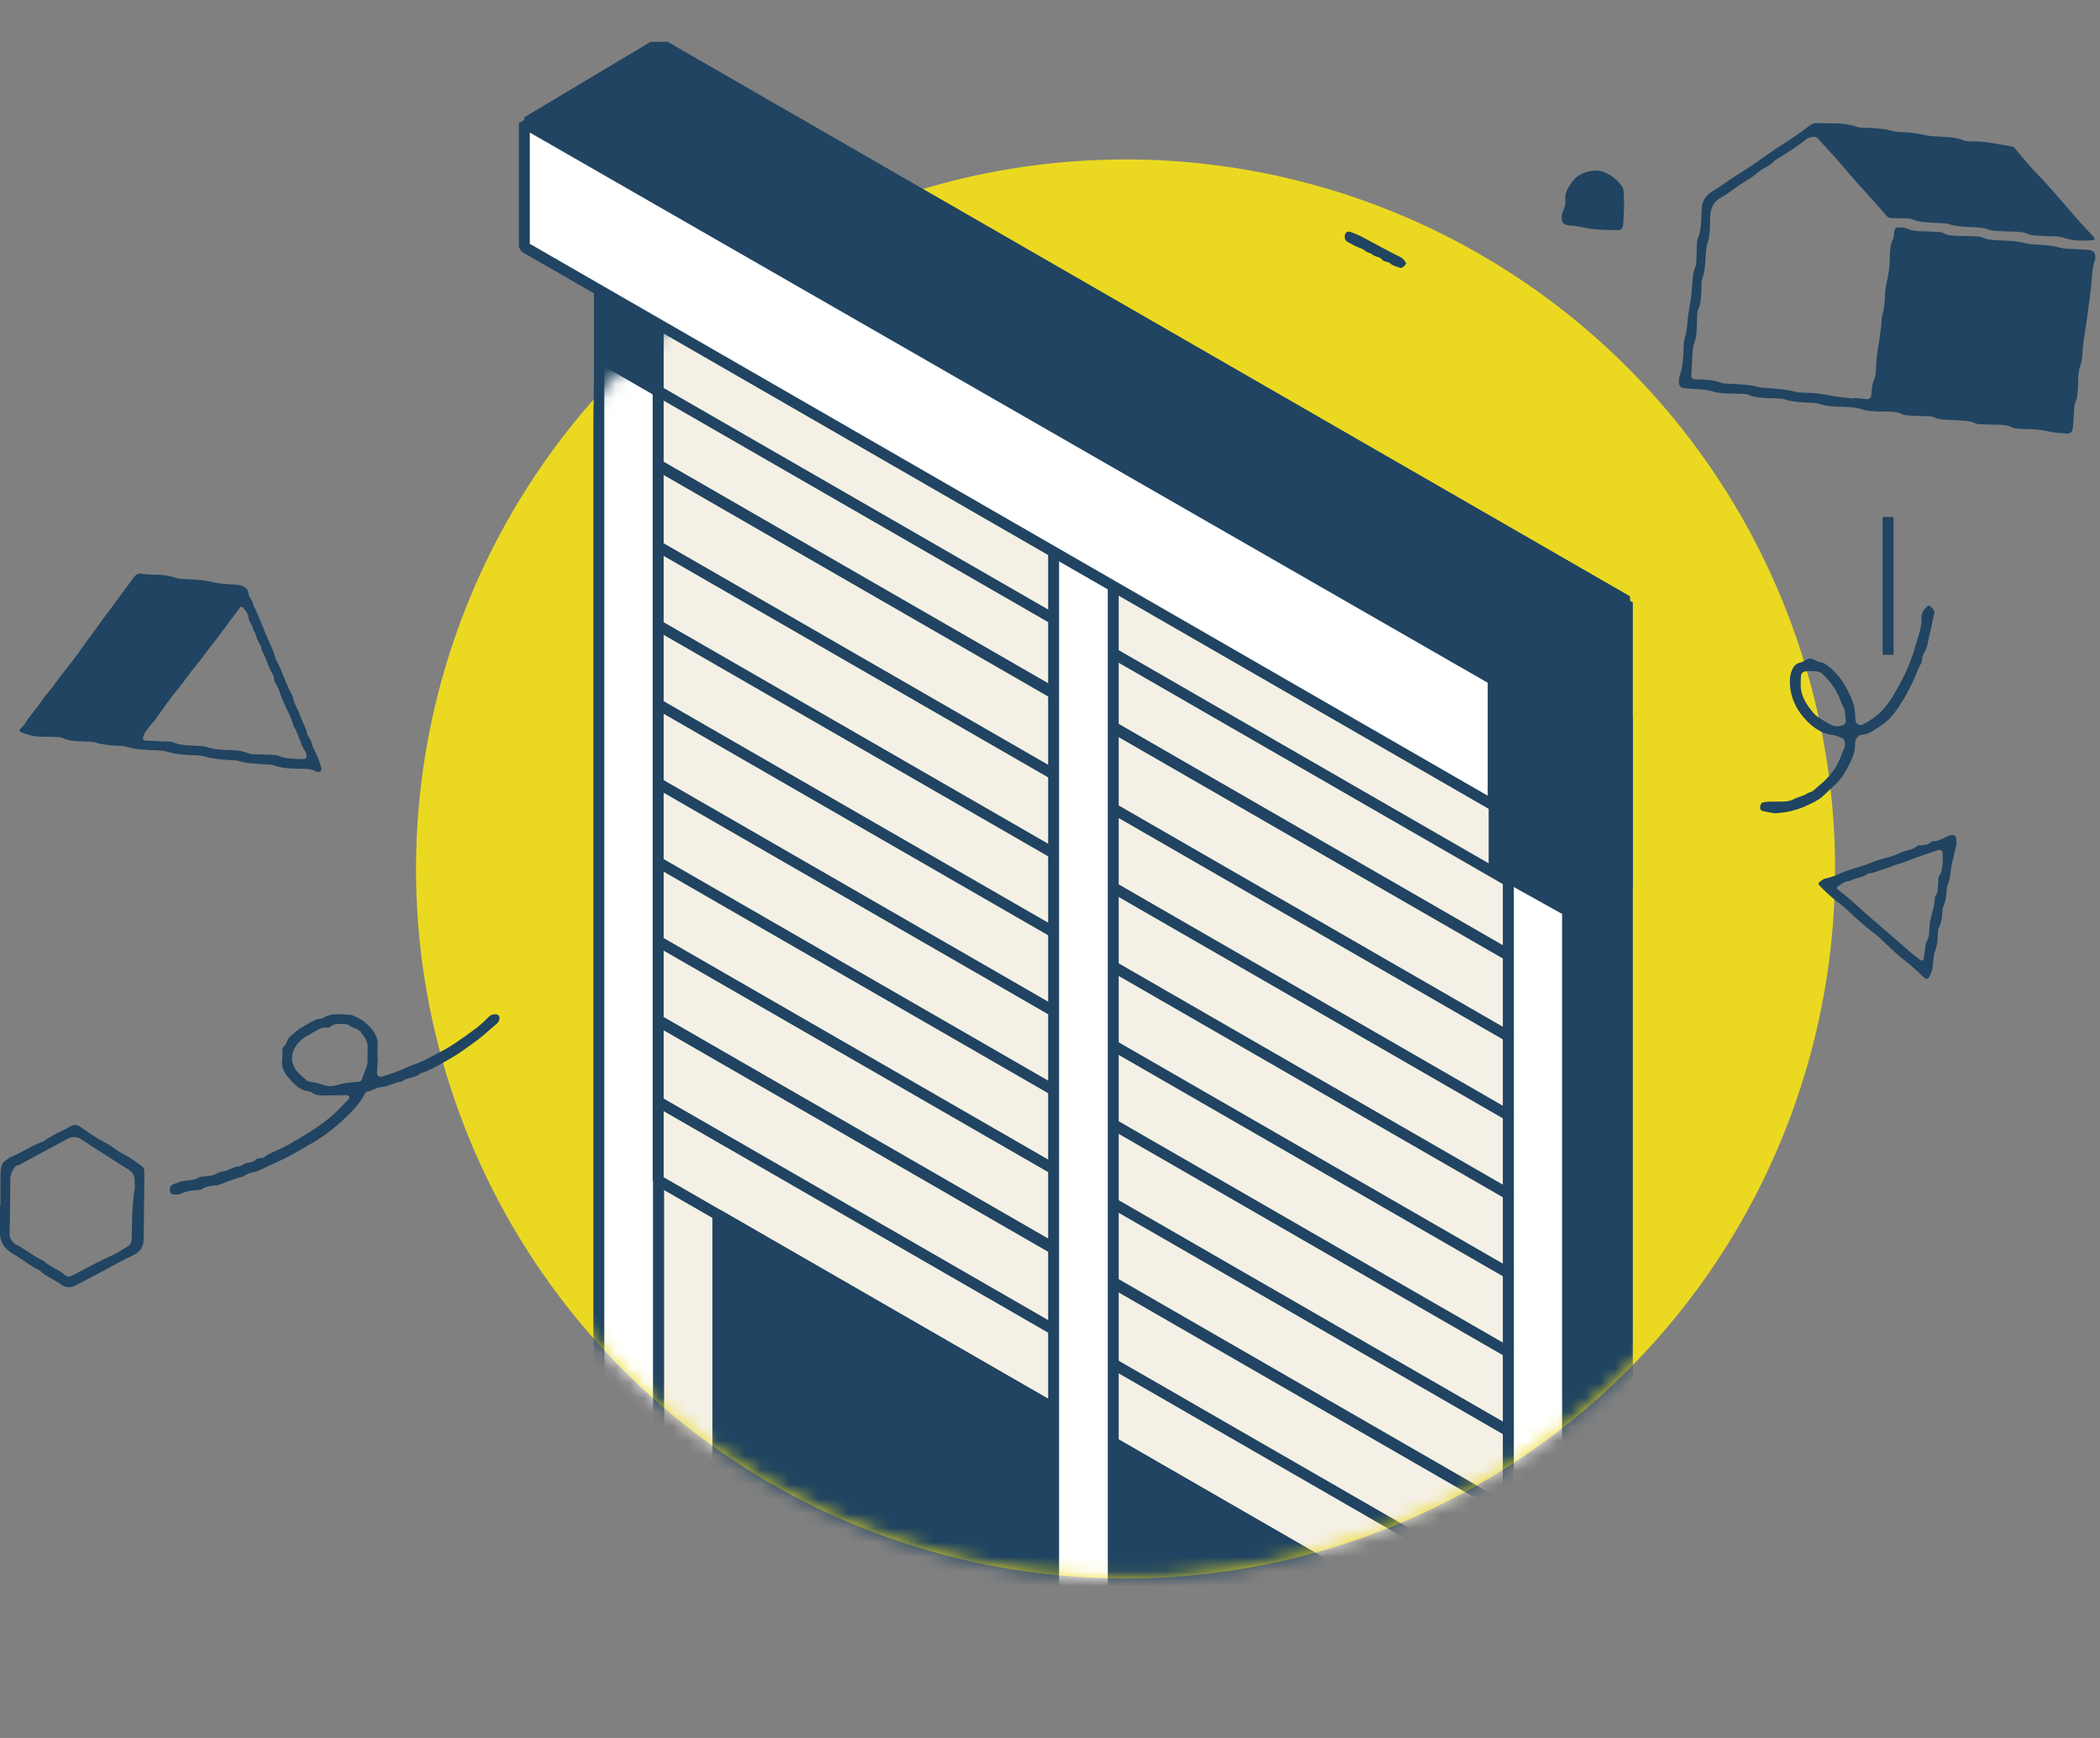 <?xml version="1.0" encoding="UTF-8"?>
<svg xmlns="http://www.w3.org/2000/svg" width="145" height="120" viewBox="0 0 145 120" fill="none">
  <rect x="0" y="0" width="145" height="120" fill="#808080" stroke="none"/>
  <circle cx="77.717" cy="60" r="48.99" transform="rotate(165 77.717 60)" fill="#EBD921"></circle>
  <path d="M10.454 39.671C11.05 39.672 11.617 39.706 12.167 39.912C12.37 39.987 12.609 39.981 12.832 39.988C13.506 40.007 14.171 40.063 14.831 40.222C15.167 40.302 15.521 40.307 15.868 40.342C16.091 40.365 16.319 40.358 16.536 40.404C16.865 40.473 17.14 40.617 17.17 41.017C17.189 41.269 17.425 41.425 17.468 41.685C17.503 41.894 17.67 42.078 17.733 42.287C17.79 42.478 17.882 42.645 17.961 42.821C18.1 43.129 18.216 43.453 18.343 43.77C18.571 44.344 18.895 44.881 19.03 45.492C19.48 46.287 19.709 47.181 20.154 47.978C20.19 48.042 20.227 48.112 20.24 48.182C20.318 48.65 20.611 49.033 20.749 49.472C20.875 49.872 21.13 50.214 21.203 50.638C21.234 50.816 21.398 50.966 21.464 51.143C21.524 51.302 21.551 51.469 21.629 51.631C21.852 52.094 22.091 52.556 22.186 53.072C22.209 53.196 22.115 53.306 21.987 53.294C21.937 53.29 21.878 53.305 21.84 53.282C21.454 53.048 21.025 53.085 20.603 53.075C20.03 53.062 19.46 53.053 18.91 52.843C18.731 52.774 18.517 52.791 18.319 52.776C17.699 52.728 17.074 52.727 16.471 52.538C16.331 52.494 16.176 52.496 16.027 52.488C15.381 52.45 14.739 52.413 14.109 52.227C13.806 52.137 13.467 52.158 13.144 52.141C12.621 52.114 12.104 52.072 11.597 51.915C11.34 51.836 11.059 51.815 10.787 51.804C10.065 51.777 9.345 51.763 8.646 51.54C8.508 51.496 8.349 51.51 8.201 51.5C7.654 51.462 7.111 51.429 6.579 51.264C6.324 51.185 6.038 51.212 5.765 51.194C5.271 51.158 4.772 51.191 4.306 50.949C4.162 50.875 3.966 50.894 3.793 50.886C3.469 50.873 3.145 50.863 2.821 50.865C2.338 50.868 1.89 50.72 1.447 50.554C1.352 50.519 1.326 50.394 1.409 50.322C1.656 50.112 1.8 49.828 1.984 49.572C2.157 49.331 2.355 49.109 2.533 48.872C2.801 48.516 3.032 48.127 3.332 47.803C3.634 47.476 3.857 47.099 4.129 46.755C4.716 46.01 5.304 45.264 5.844 44.485C6.167 44.019 6.522 43.578 6.843 43.111C7.149 42.666 7.487 42.243 7.808 41.809C8.228 41.241 8.645 40.67 9.063 40.101C9.121 40.022 9.177 39.941 9.236 39.863C9.38 39.672 9.55 39.565 9.81 39.616C10.028 39.658 10.256 39.656 10.457 39.671H10.454ZM20.593 52.408C20.632 52.408 20.806 52.413 20.98 52.407C21.109 52.404 21.187 52.279 21.158 52.138C21.142 52.066 21.141 51.981 21.101 51.924C20.721 51.368 20.628 50.681 20.264 50.119C20.147 49.606 19.874 49.159 19.674 48.681C19.542 48.362 19.384 48.051 19.291 47.721C19.198 47.386 18.908 47.135 18.919 46.76C18.921 46.694 18.867 46.624 18.83 46.561C18.518 46.036 18.388 45.427 18.072 44.905C18.07 44.645 17.925 44.451 17.802 44.234C17.685 44.027 17.713 43.745 17.515 43.56C17.484 43.203 17.18 42.944 17.152 42.597C17.129 42.318 16.925 42.171 16.802 41.965C16.748 41.875 16.617 41.878 16.553 41.962C16.277 42.33 16.005 42.702 15.729 43.072C15.358 43.568 15.002 44.077 14.609 44.553C14.248 44.989 13.945 45.471 13.58 45.897C13.105 46.449 12.713 47.062 12.246 47.62C11.664 48.318 11.162 49.083 10.624 49.818C10.581 49.876 10.515 49.917 10.472 49.976C10.251 50.27 9.985 50.536 9.879 50.905C9.848 51.013 9.896 51.121 9.996 51.128C10.368 51.151 10.742 51.165 11.115 51.188C11.413 51.206 11.741 51.16 12.002 51.27C12.459 51.462 12.923 51.453 13.392 51.486C13.69 51.507 14.003 51.492 14.28 51.585C14.691 51.722 15.104 51.763 15.528 51.778C16.074 51.796 16.619 51.781 17.14 52.013C17.335 52.099 17.581 52.075 17.804 52.087C18.102 52.101 18.403 52.092 18.701 52.111C18.898 52.123 19.109 52.131 19.286 52.205C19.667 52.364 20.062 52.375 20.595 52.408H20.593Z" fill="#204461"></path>
  <path d="M26.093 73.064C26.071 73.387 26.048 73.711 26.028 74.034C26.013 74.27 26.177 74.406 26.402 74.333C26.756 74.219 27.111 74.107 27.458 73.973C27.849 73.823 28.222 73.617 28.62 73.491C29.237 73.295 29.777 72.945 30.348 72.659C31.178 72.243 31.924 71.69 32.673 71.146C33.046 70.875 33.398 70.573 33.713 70.24C33.851 70.094 33.983 70.039 34.159 70.03C34.441 70.015 34.562 70.197 34.451 70.469C34.424 70.535 34.389 70.607 34.337 70.65C33.81 71.088 33.324 71.57 32.755 71.965C32.269 72.302 31.805 72.673 31.292 72.971C30.552 73.4 29.826 73.856 29.006 74.127C28.649 74.456 28.105 74.36 27.745 74.684C27.243 74.701 26.83 75.038 26.316 75.06C25.985 75.075 25.688 75.334 25.338 75.377C25.283 75.384 25.224 75.467 25.192 75.529C24.791 76.288 24.184 76.877 23.565 77.442C22.628 78.298 21.939 78.713 20.745 79.393C20.082 79.771 19.41 80.129 18.711 80.426C18.262 80.617 17.847 80.894 17.346 80.97C17.079 81.01 16.881 81.225 16.604 81.29C16.149 81.397 15.715 81.592 15.272 81.749C15.178 81.781 15.084 81.824 14.988 81.834C14.616 81.872 14.244 81.898 13.919 82.118C13.862 82.156 13.775 82.158 13.702 82.164C13.279 82.193 12.862 82.231 12.473 82.43C12.369 82.484 12.23 82.471 12.106 82.478C11.831 82.493 11.705 82.359 11.732 82.059C11.74 81.973 11.799 81.848 11.867 81.819C12.163 81.695 12.455 81.551 12.786 81.522C13.131 81.492 13.483 81.477 13.789 81.274C13.809 81.261 13.835 81.254 13.859 81.251C14.131 81.219 14.409 81.213 14.672 81.149C14.908 81.092 15.121 80.92 15.356 80.89C15.639 80.853 15.87 80.729 16.119 80.619C16.34 80.519 16.611 80.577 16.817 80.39C16.9 80.314 17.044 80.298 17.165 80.276C17.337 80.245 17.508 80.235 17.635 80.084C17.679 80.033 17.759 80.001 17.828 79.983C17.971 79.947 18.153 79.97 18.26 79.889C18.657 79.592 19.126 79.442 19.559 79.223C20.397 78.8 21.181 78.299 21.958 77.779C22.761 77.243 23.45 76.577 24.096 75.865C24.122 75.836 24.131 75.757 24.111 75.728C24.073 75.677 24.008 75.61 23.954 75.611C23.432 75.614 22.91 75.635 22.387 75.639C22.089 75.641 21.788 75.639 21.535 75.432C21.48 75.387 21.401 75.359 21.329 75.352C20.684 75.292 20.293 74.831 19.91 74.401C19.616 74.071 19.411 73.667 19.482 73.18C19.51 72.984 19.486 72.781 19.498 72.583C19.503 72.484 19.501 72.341 19.56 72.299C19.834 72.103 19.801 71.725 20.084 71.511C20.334 71.322 20.546 71.09 20.835 70.94C21.072 70.817 21.29 70.661 21.532 70.541C21.689 70.464 21.834 70.378 22.012 70.357C22.11 70.346 22.224 70.344 22.301 70.293C22.895 69.9 23.552 70.057 24.191 70.069C24.361 70.072 25 70.407 25.169 70.558C25.332 70.704 25.504 70.845 25.641 71.015C25.908 71.348 26.109 71.71 26.076 72.168C26.055 72.465 26.073 72.766 26.073 73.065H26.091L26.093 73.064ZM25.374 72.806H25.384C25.384 72.682 25.375 72.557 25.386 72.434C25.429 71.949 25.182 71.606 24.893 71.246C24.684 70.985 24.372 70.999 24.144 70.815C24.041 70.733 23.872 70.708 23.731 70.704C23.414 70.695 23.084 70.648 22.815 70.897C22.767 70.942 22.672 70.967 22.605 70.957C22.142 70.886 21.804 71.197 21.45 71.383C21.004 71.618 20.564 71.903 20.323 72.411C20.101 72.88 20.095 73.293 20.352 73.749C20.555 74.11 20.886 74.321 21.169 74.589C21.218 74.636 21.294 74.671 21.361 74.68C21.682 74.723 21.991 74.792 22.299 74.902C22.628 75.019 22.996 75.018 23.326 74.908C23.735 74.769 24.15 74.741 24.57 74.707C24.956 74.676 24.951 74.67 25.064 74.302C25.107 74.162 25.182 74.032 25.23 73.894C25.286 73.733 25.35 73.57 25.37 73.403C25.394 73.207 25.376 73.005 25.376 72.807L25.374 72.806Z" fill="#204461"></path>
  <path d="M122.541 56.158C122.274 56.11 122.006 56.067 121.741 56.011C121.609 55.983 121.521 55.9 121.53 55.749C121.54 55.561 121.619 55.425 121.751 55.398C121.872 55.373 121.996 55.356 122.12 55.353C122.469 55.345 122.818 55.349 123.166 55.342C123.412 55.337 123.634 55.298 123.871 55.172C124.167 55.015 124.521 54.969 124.811 54.77C124.91 54.702 125.052 54.697 125.15 54.627C125.325 54.501 125.478 54.344 125.646 54.207C126.329 53.648 126.85 52.98 127.146 52.133C127.243 51.854 127.422 51.607 127.393 51.29C127.377 51.129 127.324 51.003 127.16 50.946C126.972 50.881 126.789 50.779 126.597 50.757C125.677 50.656 125.016 50.111 124.465 49.447C124.024 48.916 123.729 48.287 123.623 47.576C123.562 47.169 123.562 46.783 123.686 46.397C123.787 46.083 123.964 45.815 124.309 45.748C124.557 45.701 124.715 45.474 124.994 45.477C125.267 45.481 125.444 45.696 125.685 45.722C125.954 45.752 126.133 45.913 126.324 46.065C126.994 46.597 127.415 47.309 127.77 48.071C127.983 48.528 128.101 49.004 128.097 49.51C128.097 49.608 128.114 49.708 128.134 49.805C128.177 50.007 128.418 50.129 128.602 50.034C129.201 49.728 129.737 49.344 130.17 48.817C130.675 48.202 131.035 47.503 131.397 46.804C131.784 46.056 132.075 45.264 132.3 44.462C132.466 43.871 132.71 43.28 132.677 42.641C132.66 42.315 132.843 42.083 133.064 41.87C133.159 41.777 133.229 41.809 133.312 41.884C133.488 42.039 133.619 42.203 133.535 42.46C133.411 42.84 133.393 43.249 133.281 43.624C133.128 44.139 133.126 44.706 132.802 45.172C132.75 45.247 132.742 45.356 132.721 45.452C132.695 45.573 132.708 45.717 132.645 45.812C132.414 46.165 132.317 46.577 132.138 46.952C131.725 47.816 131.272 48.646 130.667 49.394C130.382 49.748 130.036 50.006 129.659 50.245C129.305 50.47 128.97 50.713 128.53 50.742C128.304 50.757 128.195 50.934 128.124 51.128C128.098 51.197 128.086 51.275 128.088 51.349C128.106 52.021 127.794 52.579 127.489 53.147C127.224 53.641 126.993 53.948 126.328 54.534C126.144 54.697 125.98 54.881 125.791 55.035C125.468 55.3 125.08 55.468 124.71 55.641C124.033 55.958 123.301 56.111 122.539 56.158H122.541ZM124.336 47.291C124.323 47.994 124.694 48.608 125.182 49.192C125.497 49.568 125.931 49.749 126.32 49.995C126.609 50.178 127.017 50.202 127.318 50.034C127.553 49.904 127.402 49.574 127.404 49.334C127.405 49.133 127.363 48.942 127.255 48.763C127.179 48.636 127.128 48.494 127.076 48.355C126.852 47.742 126.491 47.213 126.051 46.74C125.741 46.406 125.644 46.359 125.222 46.34C124.32 46.299 124.344 46.436 124.334 47.13C124.334 47.155 124.334 47.18 124.334 47.291H124.336Z" fill="#204461"></path>
  <path d="M0.032 83.242C0.032 82.519 0.03 81.796 0.034 81.072C0.035 80.898 0.048 80.722 0.088 80.554C0.128 80.384 0.214 80.23 0.377 80.134C0.504 80.058 0.614 79.942 0.749 79.887C1.481 79.585 2.135 79.125 2.88 78.852C2.927 78.835 2.982 78.83 3.018 78.802C3.567 78.375 4.225 78.144 4.814 77.793C5.115 77.614 5.348 77.649 5.626 77.853C6.181 78.259 6.753 78.64 7.371 78.951C7.635 79.084 7.861 79.29 8.114 79.448C8.515 79.696 8.95 79.894 9.322 80.178C10.015 80.707 9.97 80.459 9.965 81.382C9.957 82.704 9.937 84.027 9.922 85.349C9.921 85.449 9.921 85.548 9.913 85.648C9.883 86.078 9.692 86.408 9.303 86.609C8.886 86.825 8.459 87.025 8.049 87.252C7.121 87.765 6.173 88.24 5.241 88.743C4.918 88.918 4.56 88.937 4.252 88.712C3.754 88.347 3.152 88.142 2.711 87.693C2.066 87.424 1.557 86.931 0.945 86.607C0.858 86.561 0.781 86.495 0.699 86.44C0.231 86.124 -0.002 85.682 1.16097e-05 85.114C0.001 84.49 1.16097e-05 83.867 1.16097e-05 83.242H0.033H0.032ZM9.323 81.914C9.316 81.913 9.308 81.912 9.3 81.91C9.3 81.811 9.296 81.711 9.3 81.611C9.325 81.203 9.186 80.929 8.803 80.706C8.146 80.322 7.52 79.884 6.87 79.482C6.449 79.222 6.035 78.949 5.625 78.67C5.353 78.484 5.07 78.471 4.774 78.579C4.659 78.621 4.552 78.687 4.443 78.746C3.401 79.309 2.36 79.874 1.318 80.436C1.043 80.448 0.959 80.676 0.848 80.866C0.704 81.113 0.711 81.392 0.707 81.666C0.694 82.787 0.703 83.909 0.659 85.028C0.641 85.489 0.802 85.784 1.195 85.98C1.24 86.002 1.29 86.014 1.332 86.04C1.892 86.389 2.419 86.793 3.027 87.065C3.454 87.489 4.057 87.647 4.502 88.049C4.638 88.171 4.821 88.155 4.993 88.067C5.974 87.565 6.937 87.028 7.946 86.58C8.233 86.452 8.482 86.242 8.763 86.097C9.023 85.962 9.095 85.751 9.098 85.485C9.104 84.987 9.113 84.489 9.13 83.991C9.14 83.667 9.153 83.344 9.183 83.022C9.218 82.652 9.274 82.283 9.319 81.914H9.323Z" fill="#204461"></path>
  <path d="M135.1 58.242C135.05 58.463 134.973 58.801 134.896 59.139C134.831 59.429 134.74 59.717 134.706 60.011C134.663 60.383 134.637 60.753 134.481 61.101C134.431 61.211 134.422 61.342 134.412 61.465C134.383 61.839 134.354 62.207 134.192 62.556C134.132 62.687 134.126 62.846 134.114 62.994C134.084 63.341 134.061 63.679 133.891 64.004C133.794 64.189 133.811 64.438 133.795 64.661C133.772 65.008 133.75 65.345 133.607 65.679C133.504 65.921 133.514 66.214 133.474 66.483C133.444 66.678 133.446 66.885 133.379 67.066C133.136 67.713 133.071 67.738 132.581 67.242C132.159 66.817 131.688 66.46 131.229 66.083C130.751 65.692 130.317 65.249 129.862 64.829C129.753 64.728 129.65 64.621 129.532 64.534C128.79 63.994 128.126 63.362 127.451 62.742C127.269 62.575 127.074 62.424 126.878 62.273C126.426 61.924 126.006 61.541 125.618 61.122C125.535 61.032 125.548 60.956 125.659 60.883C125.784 60.801 125.904 60.675 126.039 60.653C126.487 60.581 126.878 60.377 127.292 60.212C127.934 59.957 128.626 59.816 129.259 59.541C129.873 59.273 130.555 59.214 131.139 58.911C131.539 58.703 132.015 58.726 132.372 58.421C132.452 58.352 132.609 58.366 132.732 58.354C132.931 58.336 133.129 58.331 133.284 58.174C133.334 58.124 133.416 58.074 133.48 58.078C133.929 58.106 134.255 57.774 134.665 57.684C134.914 57.63 135.037 57.668 135.069 57.89C135.079 57.964 135.083 58.038 135.102 58.24L135.1 58.242ZM134.141 59.37C134.141 59.22 134.144 59.071 134.141 58.921C134.137 58.753 133.992 58.64 133.839 58.691C133.137 58.931 132.424 59.15 131.738 59.431C131.483 59.535 131.228 59.608 130.967 59.684C130.709 59.758 130.476 59.895 130.205 59.963C129.804 60.065 129.433 60.284 129.005 60.309C128.982 60.31 128.959 60.328 128.939 60.343C128.581 60.63 128.089 60.587 127.716 60.836C127.385 60.805 127.173 61.049 126.913 61.186C126.812 61.239 126.813 61.36 126.904 61.428C127.418 61.812 127.901 62.23 128.372 62.666C128.972 63.222 129.607 63.741 130.226 64.278C130.806 64.782 131.38 65.293 131.963 65.795C132.17 65.972 132.394 66.129 132.612 66.291C132.698 66.355 132.81 66.304 132.83 66.188C132.864 65.992 132.883 65.795 132.914 65.598C132.946 65.402 132.939 65.182 133.03 65.017C133.196 64.715 133.217 64.4 133.222 64.077C133.237 63.349 133.601 62.685 133.598 61.956C133.598 61.933 133.612 61.907 133.627 61.888C133.833 61.633 133.792 61.324 133.821 61.029C133.84 60.832 133.809 60.591 133.91 60.447C134.146 60.106 134.107 59.738 134.142 59.369L134.141 59.37Z" fill="#204461"></path>
  <path d="M112.131 14.408C112.113 14.78 112.102 15.153 112.075 15.526C112.058 15.765 111.936 15.892 111.69 15.887C111.095 15.876 110.497 15.879 109.907 15.805C109.393 15.74 108.891 15.58 108.365 15.57C108.247 15.569 108.118 15.524 108.015 15.463C107.94 15.418 107.868 15.322 107.849 15.236C107.801 15.015 107.822 14.789 107.922 14.581C108.043 14.328 108.108 14.059 108.081 13.785C108.036 13.325 108.272 12.956 108.498 12.621C108.828 12.136 109.341 11.877 109.934 11.791C110.722 11.677 111.555 12.224 111.996 12.871C112.063 12.968 112.101 13.101 112.108 13.219C112.131 13.614 112.136 14.01 112.148 14.405C112.141 14.405 112.135 14.406 112.129 14.407L112.131 14.408Z" fill="#204461"></path>
  <path d="M135.674 22.064C135.327 22.064 134.979 22.069 134.632 22.061C134.497 22.058 134.437 21.964 134.432 21.802C134.426 21.581 134.48 21.483 134.625 21.452C134.673 21.441 134.722 21.427 134.77 21.423C136.157 21.321 137.532 21.091 138.927 21.088C139.174 21.088 139.423 21.056 139.668 21.022C139.858 20.997 140.004 21.078 140.15 21.176C140.252 21.245 140.251 21.334 140.198 21.434C140.088 21.645 139.946 21.789 139.677 21.773C138.83 21.725 137.997 21.881 137.159 21.977C136.667 22.033 136.17 22.056 135.674 22.093C135.674 22.083 135.674 22.073 135.673 22.062L135.674 22.064Z" fill="#204461"></path>
  <path d="M97.083 18.163C97.105 18.289 96.8 18.54 96.677 18.492C96.451 18.404 96.178 18.36 96.014 18.204C95.832 18.032 95.562 18.099 95.428 17.927C95.257 17.706 94.975 17.754 94.782 17.59C94.64 17.469 94.416 17.444 94.273 17.324C94.134 17.206 93.987 17.155 93.825 17.093C93.553 16.989 93.295 16.846 93.042 16.7C92.864 16.597 92.805 16.36 92.879 16.178C92.948 16.012 93.059 15.957 93.224 16.009C93.886 16.221 94.472 16.591 95.081 16.911C95.595 17.182 96.102 17.468 96.627 17.713C96.798 17.792 96.909 17.901 97.013 18.038C97.041 18.077 97.06 18.122 97.083 18.164V18.163Z" fill="#204461"></path>
  <path d="M134.854 26.377C135.322 26.427 135.723 26.422 136.093 26.612C136.22 26.678 136.381 26.703 136.526 26.703C136.869 26.704 137.142 26.882 137.431 27.02C137.545 27.075 137.571 27.221 137.505 27.342C137.398 27.536 137.209 27.644 137.014 27.604C136.893 27.579 136.778 27.525 136.659 27.491C136.493 27.444 136.328 27.384 136.159 27.365C135.862 27.331 135.579 27.305 135.31 27.126C135.162 27.028 134.93 27.053 134.735 27.032C134.438 26.999 134.424 26.99 134.333 26.688C134.294 26.56 134.366 26.412 134.482 26.4C134.629 26.385 134.778 26.381 134.854 26.377Z" fill="#204461"></path>
  <path d="M108.036 95.905C107.908 95.964 107.775 96.018 107.65 96.085C107.498 96.168 107.342 96.215 107.168 96.181C107.194 96.054 107.255 95.946 107.391 95.933C107.605 95.913 107.821 95.914 108.035 95.905H108.036Z" fill="#204461"></path>
  <path d="M130.367 35.694L130.367 45.212" stroke="#204461" stroke-width="0.754"></path>
  <g clip-path="url(#clip0_1106_27221)">
    <path d="M81.012 114.369L76.894 116.744V33.859L81.012 31.485V114.369Z" fill="#F4F0E5" stroke="#204461" stroke-width="0.754" stroke-linejoin="bevel"></path>
    <path d="M49.62 101.08L45.5 103.452V15.774L49.62 13.399V101.08Z" fill="#F4F0E5" stroke="#204461" stroke-width="0.754" stroke-linejoin="bevel"></path>
    <path d="M104.184 52.32L45.488 18.503V15.764L104.184 49.581V52.32Z" fill="#F4F0E5" stroke="#204461" stroke-width="0.754" stroke-linejoin="bevel"></path>
    <path d="M45.504 103.453L41.387 101.08V13.402L45.504 15.776V103.453Z" fill="#F4F0E5" stroke="#204461" stroke-width="0.754" stroke-linejoin="bevel"></path>
    <path d="M108.284 139.621L104.164 137.249V49.57L108.284 51.944V139.621Z" fill="#F4F0E5" stroke="#204461" stroke-width="0.754" stroke-linejoin="bevel"></path>
    <path d="M104.184 55.059L45.488 21.242V18.503L104.184 52.32V55.059Z" fill="#F4F0E5" stroke="#204461" stroke-width="0.754" stroke-linejoin="bevel"></path>
    <path d="M104.184 57.798L45.488 23.981V21.242L104.184 55.059V57.798Z" fill="#F4F0E5" stroke="#204461" stroke-width="0.754" stroke-linejoin="bevel"></path>
    <path d="M104.184 60.538L45.488 26.721V23.981L104.184 57.798V60.538Z" fill="#F4F0E5" stroke="#204461" stroke-width="0.754" stroke-linejoin="bevel"></path>
    <path d="M104.184 63.277L45.488 29.46V26.721L104.184 60.538V63.277Z" fill="#F4F0E5" stroke="#204461" stroke-width="0.754" stroke-linejoin="bevel"></path>
    <path d="M104.184 66.016L45.488 32.199V29.46L104.184 63.277V66.016Z" fill="#F4F0E5" stroke="#204461" stroke-width="0.754" stroke-linejoin="bevel"></path>
    <path d="M104.184 68.756L45.488 34.939V32.199L104.184 66.016V68.756Z" fill="#F4F0E5" stroke="#204461" stroke-width="0.754" stroke-linejoin="bevel"></path>
    <path d="M104.184 71.495L45.488 37.678V34.938L104.184 68.755V71.495Z" fill="#F4F0E5" stroke="#204461" stroke-width="0.754" stroke-linejoin="bevel"></path>
    <path d="M104.184 74.232L45.488 40.415V37.678L104.184 71.495V74.232Z" fill="#F4F0E5" stroke="#204461" stroke-width="0.754" stroke-linejoin="bevel"></path>
    <path d="M104.184 76.972L45.488 43.154V40.415L104.184 74.232V76.972Z" fill="#F4F0E5" stroke="#204461" stroke-width="0.754" stroke-linejoin="bevel"></path>
    <path d="M104.184 82.45L45.488 48.633V45.894L104.184 79.711V82.45Z" fill="#F4F0E5" stroke="#204461" stroke-width="0.754" stroke-linejoin="bevel"></path>
    <path d="M104.184 79.711L45.488 45.894V43.154L104.184 76.971V79.711Z" fill="#F4F0E5" stroke="#204461" stroke-width="0.754" stroke-linejoin="bevel"></path>
    <path d="M104.184 85.189L45.488 51.372V48.633L104.184 82.45V85.189Z" fill="#F4F0E5" stroke="#204461" stroke-width="0.754" stroke-linejoin="bevel"></path>
    <path d="M104.184 87.928L45.488 54.111V51.372L104.184 85.189V87.928Z" fill="#F4F0E5" stroke="#204461" stroke-width="0.754" stroke-linejoin="bevel"></path>
    <path d="M104.184 90.668L45.488 56.851V54.111L104.184 87.928V90.668Z" fill="#F4F0E5" stroke="#204461" stroke-width="0.754" stroke-linejoin="bevel"></path>
    <path d="M104.184 93.407L45.488 59.59V56.851L104.184 90.668V93.407Z" fill="#F4F0E5" stroke="#204461" stroke-width="0.754" stroke-linejoin="bevel"></path>
    <path d="M104.184 96.144L45.488 62.327V59.59L104.184 93.407V96.144Z" fill="#F4F0E5" stroke="#204461" stroke-width="0.754" stroke-linejoin="bevel"></path>
    <path d="M104.184 98.883L45.488 65.066V62.327L104.184 96.144V98.883Z" fill="#F4F0E5" stroke="#204461" stroke-width="0.754" stroke-linejoin="bevel"></path>
    <path d="M104.184 101.623L45.488 67.806V65.067L104.184 98.884V101.623Z" fill="#F4F0E5" stroke="#204461" stroke-width="0.754" stroke-linejoin="bevel"></path>
    <path d="M104.184 104.362L45.488 70.545V67.806L104.184 101.623V104.362Z" fill="#F4F0E5" stroke="#204461" stroke-width="0.754" stroke-linejoin="bevel"></path>
    <path d="M104.184 107.101L45.488 73.284V70.545L104.184 104.362V107.101Z" fill="#F4F0E5" stroke="#204461" stroke-width="0.754" stroke-linejoin="bevel"></path>
    <path d="M104.184 109.841L45.488 76.023V73.284L104.184 107.101V109.841Z" fill="#F4F0E5" stroke="#204461" stroke-width="0.754" stroke-linejoin="bevel"></path>
    <path d="M104.184 115.32L45.488 81.502L45.488 75.917L104.184 109.735V115.32Z" fill="#F4F0E5" stroke="#204461" stroke-width="0.754" stroke-linejoin="bevel"></path>
    <path d="M104.184 109.888L45.488 76.07L45.488 70.485L104.184 104.303V109.888Z" fill="#F4F0E5" stroke="#204461" stroke-width="0.754" stroke-linejoin="bevel"></path>
    <path d="M104.184 104.255L45.488 70.437L45.488 64.852L104.184 98.669V104.255Z" fill="#F4F0E5" stroke="#204461" stroke-width="0.754" stroke-linejoin="bevel"></path>
    <path d="M104.184 98.803L45.488 64.986L45.488 59.401L104.184 93.218V98.803Z" fill="#F4F0E5" stroke="#204461" stroke-width="0.754" stroke-linejoin="bevel"></path>
    <path d="M104.184 93.352L45.488 59.535L45.488 53.95L104.184 87.767V93.352Z" fill="#F4F0E5" stroke="#204461" stroke-width="0.754" stroke-linejoin="bevel"></path>
    <path d="M104.184 87.901L45.488 54.084L45.488 48.499L104.184 82.316V87.901Z" fill="#F4F0E5" stroke="#204461" stroke-width="0.754" stroke-linejoin="bevel"></path>
    <path d="M104.184 82.45L45.488 48.632L45.488 43.047L104.184 76.865V82.45Z" fill="#F4F0E5" stroke="#204461" stroke-width="0.754" stroke-linejoin="bevel"></path>
    <path d="M104.184 76.998L45.488 43.181L45.488 37.596L104.184 71.413V76.998Z" fill="#F4F0E5" stroke="#204461" stroke-width="0.754" stroke-linejoin="bevel"></path>
    <path d="M104.184 71.547L45.488 37.73L45.488 32.145L104.184 65.962V71.547Z" fill="#F4F0E5" stroke="#204461" stroke-width="0.754" stroke-linejoin="bevel"></path>
    <path d="M104.184 65.914L45.488 32.097L45.488 26.512L104.184 60.329V65.914Z" fill="#F4F0E5" stroke="#204461" stroke-width="0.754" stroke-linejoin="bevel"></path>
    <path d="M104.184 60.826L45.488 27.009L45.488 21.424L104.184 55.241V60.826Z" fill="#F4F0E5" stroke="#204461" stroke-width="0.754" stroke-linejoin="bevel"></path>
    <path d="M104.165 132.499L49.621 101.074V83.883L104.165 115.319V132.499Z" fill="#F4F0E5" stroke="#204461" stroke-width="0.754" stroke-linejoin="bevel"></path>
    <path d="M103.205 46.899L36.309 8.474L45.504 2.981L112.401 41.524L103.205 46.899Z" fill="#204461" stroke="#204461" stroke-width="0.754" stroke-linejoin="bevel"></path>
    <path d="M103.205 55.568L36.309 17.027V8.474L103.205 46.898V55.568Z" fill="#F4F0E5" stroke="#204461" stroke-width="0.754" stroke-linejoin="bevel"></path>
    <path d="M112.405 137.246L108.287 139.619V51.938L112.405 49.566V137.246Z" fill="#204461" stroke="#204461" stroke-width="0.754" stroke-linejoin="bevel"></path>
    <path d="M108.283 58.392L112.405 55.931V41.596L103.205 46.898V55.559L108.283 58.392Z" fill="#F4F0E5" stroke="#204461" stroke-width="0.754" stroke-linejoin="bevel"></path>
    <path d="M41.133 35.587V19.887L104.154 55.956V57.41V71.474L41.133 35.587Z" fill="#204461"></path>
    <path d="M49.5 90.201V83.659L104.142 115.095V116.549V121.455L49.5 90.201Z" fill="#204461"></path>
    <path d="M76.895 116.744L72.777 114.37V44.309L76.895 46.682V116.744Z" fill="#F4F0E5" stroke="#204461" stroke-width="0.754" stroke-linejoin="bevel"></path>
  </g>
  <mask id="mask0_1106_27221" style="mask-type:alpha" maskUnits="userSpaceOnUse" x="28" y="10" width="99" height="100">
    <circle cx="77.678" cy="60" r="48.99" transform="rotate(165 77.678 60)" fill="#EBD921"></circle>
  </mask>
  <g mask="url(#mask0_1106_27221)">
    <path d="M80.973 114.37L76.856 116.744V33.859L80.973 31.485V114.37Z" fill="#F4F0E5" stroke="#204461" stroke-width="0.754" stroke-linejoin="bevel"></path>
    <path d="M49.581 101.08L45.461 103.452V15.774L49.581 13.399V101.08Z" fill="#F4F0E5" stroke="#204461" stroke-width="0.754" stroke-linejoin="bevel"></path>
    <path d="M104.145 52.32L45.449 18.503V15.764L104.145 49.581V52.32Z" fill="#F4F0E5" stroke="#204461" stroke-width="0.754" stroke-linejoin="bevel"></path>
    <path d="M45.465 126.765L41.348 124.392L41.348 24.651L45.465 27.025V126.765Z" fill="white" stroke="#204461" stroke-width="0.754" stroke-linejoin="bevel"></path>
    <path d="M108.245 139.621L104.125 137.249V49.57L108.245 51.945V139.621Z" fill="white" stroke="#204461" stroke-width="0.754" stroke-linejoin="bevel"></path>
    <path d="M104.145 55.059L45.449 21.242V18.503L104.145 52.32V55.059Z" fill="#F4F0E5" stroke="#204461" stroke-width="0.754" stroke-linejoin="bevel"></path>
    <path d="M104.145 57.799L45.449 23.982V21.242L104.145 55.059V57.799Z" fill="#F4F0E5" stroke="#204461" stroke-width="0.754" stroke-linejoin="bevel"></path>
    <path d="M104.145 60.538L45.449 26.721V23.981L104.145 57.798V60.538Z" fill="#F4F0E5" stroke="#204461" stroke-width="0.754" stroke-linejoin="bevel"></path>
    <path d="M104.145 63.277L45.449 29.46V26.721L104.145 60.538V63.277Z" fill="#F4F0E5" stroke="#204461" stroke-width="0.754" stroke-linejoin="bevel"></path>
    <path d="M104.145 66.016L45.449 32.199V29.46L104.145 63.277V66.016Z" fill="#F4F0E5" stroke="#204461" stroke-width="0.754" stroke-linejoin="bevel"></path>
    <path d="M104.145 68.756L45.449 34.939V32.199L104.145 66.016V68.756Z" fill="#F4F0E5" stroke="#204461" stroke-width="0.754" stroke-linejoin="bevel"></path>
    <path d="M104.145 71.495L45.449 37.678V34.938L104.145 68.755V71.495Z" fill="#F4F0E5" stroke="#204461" stroke-width="0.754" stroke-linejoin="bevel"></path>
    <path d="M104.145 74.232L45.449 40.415V37.678L104.145 71.495V74.232Z" fill="#F4F0E5" stroke="#204461" stroke-width="0.754" stroke-linejoin="bevel"></path>
    <path d="M104.145 76.972L45.449 43.154V40.415L104.145 74.232V76.972Z" fill="#F4F0E5" stroke="#204461" stroke-width="0.754" stroke-linejoin="bevel"></path>
    <path d="M104.145 82.45L45.449 48.633V45.894L104.145 79.711V82.45Z" fill="#F4F0E5" stroke="#204461" stroke-width="0.754" stroke-linejoin="bevel"></path>
    <path d="M104.145 79.71L45.449 45.893V43.154L104.145 76.971V79.71Z" fill="#F4F0E5" stroke="#204461" stroke-width="0.754" stroke-linejoin="bevel"></path>
    <path d="M104.145 85.189L45.449 51.372V48.633L104.145 82.45V85.189Z" fill="#F4F0E5" stroke="#204461" stroke-width="0.754" stroke-linejoin="bevel"></path>
    <path d="M104.145 87.929L45.449 54.111V51.372L104.145 85.189V87.929Z" fill="#F4F0E5" stroke="#204461" stroke-width="0.754" stroke-linejoin="bevel"></path>
    <path d="M104.145 90.668L45.449 56.851V54.111L104.145 87.928V90.668Z" fill="#F4F0E5" stroke="#204461" stroke-width="0.754" stroke-linejoin="bevel"></path>
    <path d="M104.145 93.407L45.449 59.59V56.851L104.145 90.668V93.407Z" fill="#F4F0E5" stroke="#204461" stroke-width="0.754" stroke-linejoin="bevel"></path>
    <path d="M104.145 96.144L45.449 62.327V59.59L104.145 93.407V96.144Z" fill="#F4F0E5" stroke="#204461" stroke-width="0.754" stroke-linejoin="bevel"></path>
    <path d="M104.145 98.883L45.449 65.066V62.327L104.145 96.144V98.883Z" fill="#F4F0E5" stroke="#204461" stroke-width="0.754" stroke-linejoin="bevel"></path>
    <path d="M104.145 101.623L45.449 67.806V65.067L104.145 98.884V101.623Z" fill="#F4F0E5" stroke="#204461" stroke-width="0.754" stroke-linejoin="bevel"></path>
    <path d="M104.145 104.362L45.449 70.545V67.806L104.145 101.623V104.362Z" fill="#F4F0E5" stroke="#204461" stroke-width="0.754" stroke-linejoin="bevel"></path>
    <path d="M104.145 107.102L45.449 73.284V70.545L104.145 104.362V107.102Z" fill="#F4F0E5" stroke="#204461" stroke-width="0.754" stroke-linejoin="bevel"></path>
    <path d="M104.145 109.841L45.449 76.023V73.284L104.145 107.101V109.841Z" fill="#F4F0E5" stroke="#204461" stroke-width="0.754" stroke-linejoin="bevel"></path>
    <path d="M104.145 115.319L45.449 81.502L45.449 75.917L104.145 109.734V115.319Z" fill="#F4F0E5" stroke="#204461" stroke-width="0.754" stroke-linejoin="bevel"></path>
    <path d="M104.145 109.888L45.449 76.07L45.449 70.485L104.145 104.303V109.888Z" fill="#F4F0E5" stroke="#204461" stroke-width="0.754" stroke-linejoin="bevel"></path>
    <path d="M104.145 104.255L45.449 70.438L45.449 64.853L104.145 98.67V104.255Z" fill="#F4F0E5" stroke="#204461" stroke-width="0.754" stroke-linejoin="bevel"></path>
    <path d="M104.145 98.803L45.449 64.986L45.449 59.401L104.145 93.218V98.803Z" fill="#F4F0E5" stroke="#204461" stroke-width="0.754" stroke-linejoin="bevel"></path>
    <path d="M104.145 93.352L45.449 59.535L45.449 53.95L104.145 87.767V93.352Z" fill="#F4F0E5" stroke="#204461" stroke-width="0.754" stroke-linejoin="bevel"></path>
    <path d="M104.145 87.901L45.449 54.084L45.449 48.499L104.145 82.316V87.901Z" fill="#F4F0E5" stroke="#204461" stroke-width="0.754" stroke-linejoin="bevel"></path>
    <path d="M104.145 82.449L45.449 48.632L45.449 43.047L104.145 76.864V82.449Z" fill="#F4F0E5" stroke="#204461" stroke-width="0.754" stroke-linejoin="bevel"></path>
    <path d="M104.145 76.998L45.449 43.181L45.449 37.596L104.145 71.413V76.998Z" fill="#F4F0E5" stroke="#204461" stroke-width="0.754" stroke-linejoin="bevel"></path>
    <path d="M104.145 71.547L45.449 37.73L45.449 32.145L104.145 65.962V71.547Z" fill="#F4F0E5" stroke="#204461" stroke-width="0.754" stroke-linejoin="bevel"></path>
    <path d="M104.145 65.914L45.449 32.097L45.449 26.512L104.145 60.329V65.914Z" fill="#F4F0E5" stroke="#204461" stroke-width="0.754" stroke-linejoin="bevel"></path>
    <path d="M104.145 60.826L45.449 27.009L45.449 21.424L104.145 55.241V60.826Z" fill="#F4F0E5" stroke="#204461" stroke-width="0.754" stroke-linejoin="bevel"></path>
    <path d="M104.126 132.499L49.582 101.074V83.883L104.126 115.319V132.499Z" fill="#F4F0E5" stroke="#204461" stroke-width="0.754" stroke-linejoin="bevel"></path>
    <path d="M103.166 46.899L36.27 8.474L45.465 2.981L112.361 41.524L103.166 46.899Z" fill="#204461" stroke="#204461" stroke-width="0.754" stroke-linejoin="bevel"></path>
    <path d="M112.366 137.246L108.248 139.619V51.938L112.366 49.566V137.246Z" fill="#204461" stroke="#204461" stroke-width="0.754" stroke-linejoin="bevel"></path>
    <path d="M108.101 62.804L112.366 61.19V41.596L103.166 46.899L103.166 60.057L108.101 62.804Z" fill="#204461" stroke="#204461" stroke-width="0.754" stroke-linejoin="bevel"></path>
    <path d="M49.461 106.518V83.659L104.103 115.095V116.549V137.772L49.461 106.518Z" fill="#204461"></path>
    <path d="M76.866 116.798L72.748 114.423V37.911L76.866 40.283V116.798Z" fill="white" stroke="#204461" stroke-width="0.754" stroke-linejoin="bevel"></path>
    <path d="M103.166 55.568L36.27 17.027V8.474L103.166 46.898V55.568Z" fill="white" stroke="#204461" stroke-width="0.754" stroke-linejoin="bevel"></path>
  </g>
  <path d="M128.047 27.473C128.344 27.504 128.642 27.537 128.939 27.564C129.059 27.575 129.179 27.475 129.198 27.346C129.221 27.199 129.237 27.05 129.245 26.902C129.26 26.651 129.297 26.413 129.414 26.181C129.489 26.032 129.509 25.848 129.525 25.677C129.553 25.355 129.542 25.027 129.58 24.706C129.689 23.767 129.908 22.842 129.933 21.892C130.104 21.363 130.137 20.817 130.16 20.267C130.173 19.995 130.219 19.722 130.28 19.456C130.402 18.945 130.475 18.432 130.487 17.904C130.498 17.436 130.478 16.956 130.712 16.515C130.778 16.391 130.762 16.223 130.782 16.075C130.828 15.735 130.883 15.679 131.189 15.705C131.362 15.72 131.55 15.719 131.702 15.79C132.128 15.988 132.576 15.961 133.023 15.978C133.272 15.987 133.522 15.996 133.77 16.012C133.894 16.021 134.037 16.011 134.137 16.069C134.572 16.327 135.051 16.27 135.519 16.291C135.792 16.303 136.067 16.303 136.341 16.319C136.514 16.33 136.704 16.321 136.856 16.389C137.354 16.61 137.877 16.59 138.399 16.609C138.897 16.626 139.39 16.665 139.877 16.799C140.16 16.877 140.467 16.88 140.765 16.895C141.263 16.921 141.754 16.965 142.241 17.101C142.547 17.186 142.881 17.178 143.203 17.2C143.551 17.224 143.902 17.218 144.248 17.258C144.566 17.293 144.715 17.523 144.672 17.844C144.668 17.868 144.668 17.894 144.661 17.917C144.416 18.585 144.463 19.294 144.365 19.982C144.241 20.845 144.155 21.714 144.017 22.573C143.918 23.189 143.82 23.8 143.786 24.423C143.771 24.695 143.735 24.976 143.647 25.23C143.53 25.569 143.493 25.908 143.489 26.259C143.486 26.534 143.483 26.809 143.458 27.082C143.441 27.279 143.423 27.488 143.345 27.664C143.218 27.95 143.213 28.244 143.196 28.542C143.175 28.891 143.157 29.24 143.119 29.586C143.095 29.808 142.93 29.955 142.708 29.938C142.261 29.903 141.809 29.878 141.375 29.777C141.031 29.698 140.692 29.65 140.342 29.643C140.043 29.636 139.744 29.625 139.446 29.602C139.274 29.589 139.082 29.589 138.935 29.513C138.561 29.32 138.167 29.328 137.769 29.323C137.469 29.319 137.17 29.309 136.871 29.295C136.723 29.288 136.558 29.301 136.428 29.242C135.887 28.994 135.309 29.036 134.741 29C134.32 28.974 133.897 28.983 133.496 28.798C133.346 28.729 133.154 28.746 132.981 28.737C132.632 28.719 132.283 28.718 131.935 28.695C131.738 28.681 131.518 28.685 131.352 28.598C131.047 28.437 130.73 28.433 130.407 28.423C130.108 28.413 129.808 28.426 129.51 28.404C129.213 28.382 128.901 28.378 128.627 28.281C128.216 28.135 127.802 28.104 127.378 28.094C126.755 28.078 126.134 28.067 125.53 27.867C125.323 27.799 125.087 27.816 124.863 27.803C124.317 27.77 123.773 27.751 123.239 27.578C122.963 27.489 122.648 27.514 122.35 27.5C121.805 27.473 121.259 27.489 120.735 27.263C120.539 27.179 120.295 27.197 120.072 27.185C119.749 27.169 119.423 27.18 119.1 27.157C118.828 27.137 118.547 27.118 118.29 27.037C117.951 26.929 117.609 26.894 117.261 26.874C116.938 26.855 116.614 26.838 116.292 26.803C116.035 26.776 115.901 26.607 115.922 26.338C115.935 26.166 115.958 25.988 116.013 25.824C116.188 25.295 116.238 24.754 116.242 24.202C116.245 23.904 116.254 23.594 116.337 23.312C116.48 22.826 116.511 22.334 116.559 21.838C116.597 21.443 116.689 21.053 116.745 20.659C116.784 20.389 116.806 20.116 116.83 19.843C116.871 19.372 116.858 18.897 117.057 18.448C117.125 18.295 117.12 18.107 117.13 17.934C117.147 17.636 117.143 17.335 117.16 17.036C117.172 16.838 117.16 16.621 117.238 16.445C117.465 15.923 117.454 15.376 117.48 14.83C117.485 14.705 117.497 14.581 117.499 14.456C117.507 13.914 117.764 13.502 118.21 13.231C118.691 12.938 119.141 12.602 119.609 12.294C120.135 11.947 120.68 11.632 121.19 11.265C121.563 10.997 121.95 10.749 122.321 10.477C122.679 10.214 123.067 9.993 123.435 9.744C123.925 9.412 124.424 9.09 124.886 8.722C125.056 8.586 125.216 8.489 125.413 8.499C126.328 8.546 127.258 8.421 128.154 8.74C128.382 8.821 128.645 8.817 128.892 8.827C129.49 8.849 130.083 8.877 130.667 9.046C130.925 9.121 131.209 9.112 131.483 9.128C131.956 9.156 132.423 9.213 132.887 9.324C133.222 9.404 133.576 9.417 133.923 9.435C134.47 9.462 135.012 9.468 135.539 9.675C135.784 9.771 136.078 9.77 136.35 9.767C137.206 9.753 138.028 9.982 138.865 10.101C138.989 10.118 139.078 10.186 139.165 10.293C139.471 10.677 139.797 11.045 140.117 11.416C140.484 11.841 140.89 12.233 141.266 12.649C142.026 13.487 142.75 14.358 143.499 15.208C143.85 15.607 144.222 15.985 144.581 16.377C144.608 16.407 144.63 16.473 144.616 16.506C144.6 16.544 144.542 16.581 144.499 16.584C143.851 16.634 143.2 16.645 142.577 16.442C142.309 16.356 142.048 16.319 141.772 16.313C141.399 16.305 141.024 16.297 140.651 16.273C140.454 16.259 140.241 16.249 140.068 16.169C139.737 16.015 139.394 16.005 139.046 15.991C138.722 15.979 138.398 15.979 138.075 15.957C137.827 15.941 137.564 15.943 137.337 15.858C136.903 15.696 136.459 15.693 136.012 15.678C135.513 15.66 135.021 15.619 134.537 15.469C134.281 15.39 133.995 15.406 133.723 15.391C133.153 15.36 132.586 15.366 132.033 15.146C131.769 15.041 131.443 15.08 131.145 15.072C130.263 15.049 130.455 15.13 129.892 14.47C129.378 13.867 128.829 13.296 128.302 12.704C127.588 11.901 126.917 11.058 126.174 10.28C125.954 10.05 125.742 9.811 125.531 9.572C125.418 9.444 125.276 9.416 125.125 9.454C124.983 9.49 124.822 9.523 124.713 9.612C124.028 10.172 123.275 10.628 122.524 11.09C122.214 11.478 121.716 11.598 121.354 11.925C120.995 12.25 120.554 12.484 120.148 12.75C119.695 13.049 119.277 13.4 118.798 13.662C118.321 13.922 118.121 14.362 118.088 14.886C118.072 15.135 118.079 15.385 118.069 15.634C118.051 16.058 118.029 16.478 117.874 16.885C117.806 17.066 117.809 17.276 117.789 17.473C117.729 18.066 117.757 18.666 117.539 19.244C117.446 19.489 117.493 19.787 117.476 20.061C117.447 20.507 117.459 20.957 117.247 21.377C117.183 21.503 117.192 21.669 117.184 21.817C117.167 22.14 117.172 22.466 117.148 22.789C117.13 23.036 117.124 23.299 117.036 23.524C116.897 23.884 116.87 24.249 116.852 24.623C116.829 25.072 116.796 25.52 116.775 25.967C116.77 26.077 116.846 26.156 116.951 26.174C117.073 26.195 117.199 26.196 117.323 26.2C117.821 26.216 118.314 26.23 118.792 26.418C119.015 26.506 119.283 26.485 119.531 26.502C120.152 26.544 120.776 26.543 121.382 26.722C121.547 26.771 121.728 26.772 121.901 26.785C122.571 26.836 123.24 26.863 123.9 27.035C124.256 27.129 124.643 27.112 125.015 27.129C125.49 27.15 125.954 27.226 126.42 27.318C126.954 27.424 127.504 27.458 128.046 27.524C128.048 27.508 128.05 27.491 128.052 27.474L128.047 27.473Z" fill="#204461"></path>
  <path d="M103.1 55.592L36.203 17.051V8.499L103.1 46.923V55.592Z" fill="white" stroke="#204461" stroke-width="0.754" stroke-linejoin="bevel"></path>
  <defs>
    <clipPath id="clip0_1106_27221">
      <rect width="76.317" height="88.045" fill="white" transform="translate(36.203 2.889)"></rect>
    </clipPath>
  </defs>
</svg>
